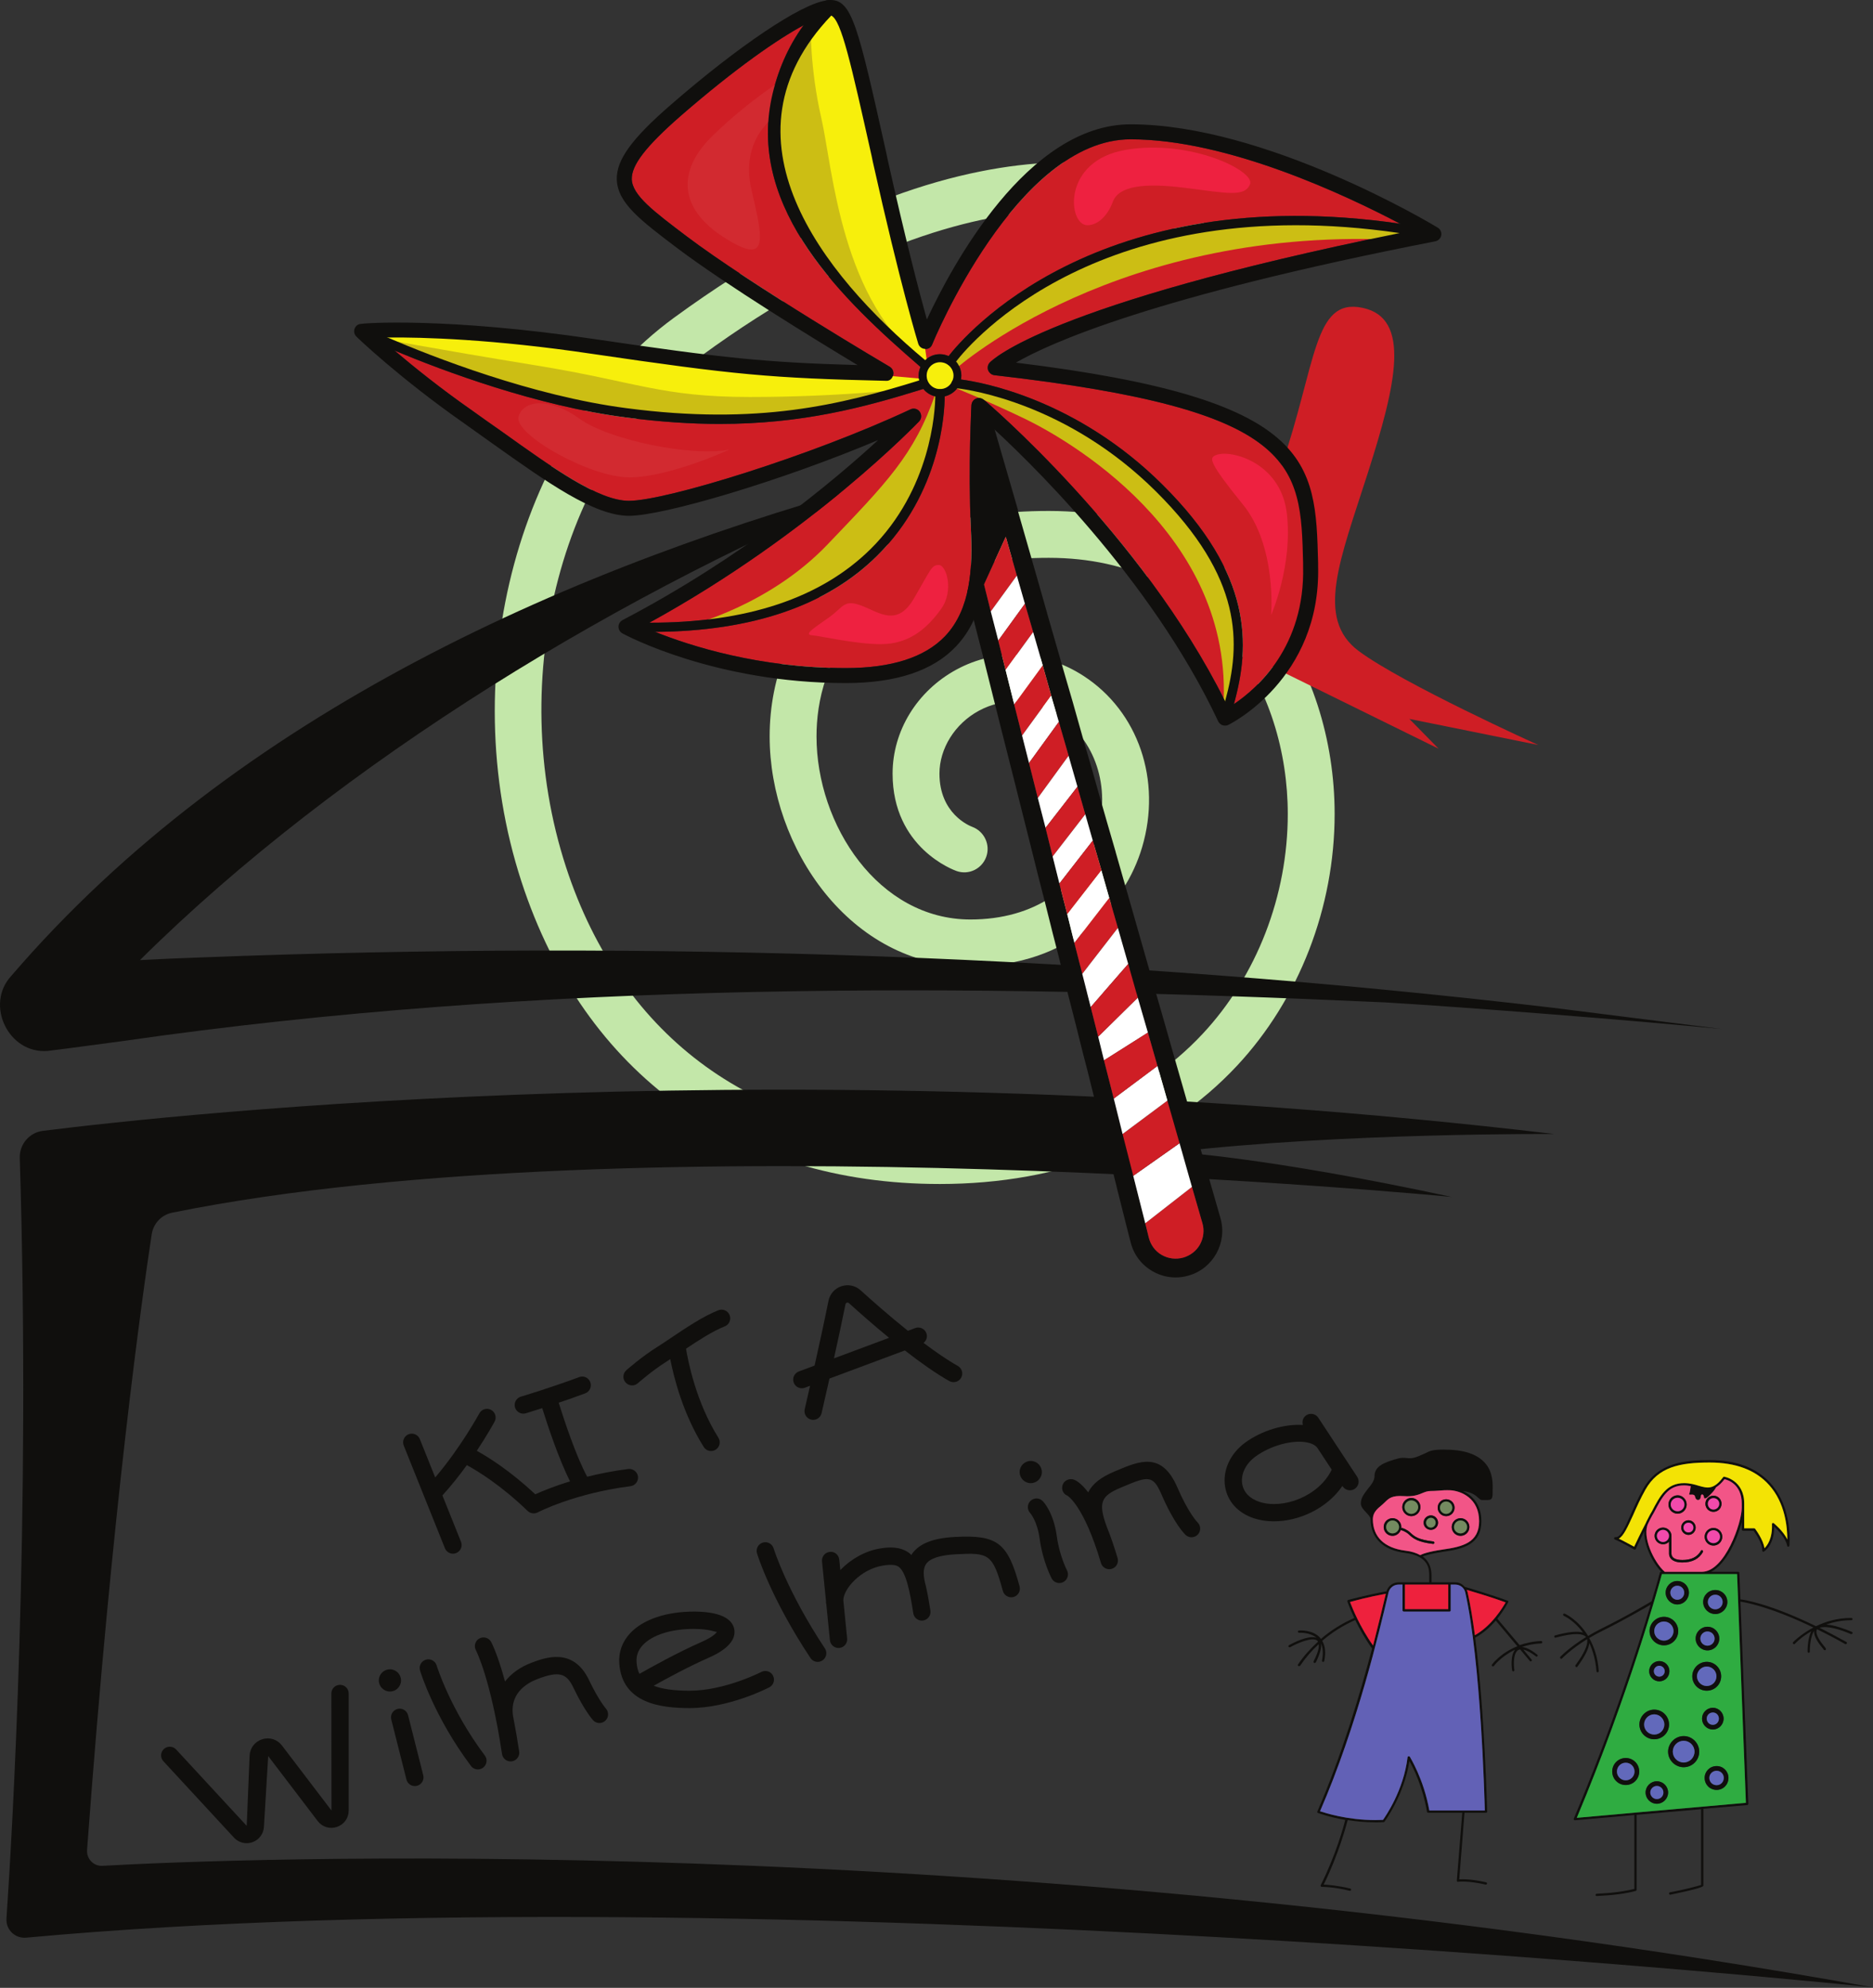 <svg fill="none" height="2830" viewBox="0 0 2667 2830" width="2667" xmlns="http://www.w3.org/2000/svg"><rect x="0" y="0" width="2667" height="2830" fill="#333333" stroke="none"/><path d="m1337.92 1685.59c-289.08 0-506.06-156.79-595.316-430.18-96.817-296.583-3.597-641.743 216.833-802.85 461.123-336.96 733.433-191.213 744.763-184.84 16.08 9 21.8 29.333 12.8 45.427-9.01 16.066-29.37 21.773-45.44 12.786-2.24-1.2-249.36-128.893-672.733 180.52-198.17 144.814-281.04 457.894-192.774 728.237 79.69 244.15 273.557 384.16 531.867 384.16 155.21 0 284.72-50.84 374.57-147.04 77-82.45 121.19-196.53 121.19-313.02 0-175.617-106.48-364.643-340.27-364.643-111.5 0-200.64 27.96-257.81 80.84-60.29 55.786-72.95 125.123-72.95 173.483 0 125.84 88.07 260.58 219.18 260.58 90.4 0 157.85-45.54 180.46-121.85 19.74-66.6-2.61-134.45-55.61-168.88-36.15-23.453-77.29-25.787-112.96-6.41-34.03 18.46-56.01 53.61-56.01 89.49 0 56.57 41.98 73.99 46.77 75.77 17.08 6.43 26.05 25.48 19.85 42.66-6.18 17.14-24.84 26.25-42.09 20.26-3.72-1.29-91.26-32.84-91.26-138.69 0-60.93 34.82-117.693 90.9-148.147 56.99-30.946 124.73-27.546 181.15 9.107 77.98 50.64 111.44 148.63 83.25 243.8-24.29 82-101.27 169.63-244.45 169.63-171.03 0-285.91-169.24-285.91-327.32 0-87.163 33.51-166.177 94.36-222.47 70.71-65.413 172.71-98.587 303.13-98.587 279.64 0 407 223.614 407 431.377 0 133.21-50.72 263.9-139.14 358.58-102.79 110.06-249.19 168.22-423.35 168.22z" fill="#c3e7a9"/><path d="m2212.52 1434.87c-636.44-75.12-1286.38-96.62-1926.884-71.8-28.712.98-57.517 2.26-86.328 3.78 283.873-281.57 690.069-529.103 1079.042-687.25-463.539 124.693-941.431 335.81-1262.522 710-37.434 40.76-3.776 111.01 51.951 106.57 28.305-3.33 79.49-10.56 107.921-14.18 592.327-85.48 1198.7-82.16 1796.03-54.96 120.14 7.16 359.62 26.08 479.59 37.93 0 0-238.8-30.11-238.8-30.09z" fill="#100f0d"/><path d="m61.014 1609.96c183.151-23.01 1084.226-122.11 2152.116 4.48 0 0-301.49-2.07-540.9 25.6 0 0 130.08 6.92 394.94 63.99 0 0-1156.807-112.31-1822.027 22.42-15.282 3.1-26.786 15.39-29.135 30.8-13.132 86.14-56.016 388.14-92.038 876.39-.929 12.6 9.249 23.35 21.863 22.65 170.232-9.52 1239.417-56.62 2520.837 172.99 0 0-1591.45-165.92-2629.377-70.72-15.902 1.45-29.155-11.39-28.07-27.31 8.024-117.9 34.897-566.49 18.931-1082.68-.602-19.44 13.569-36.18 32.861-38.61z" fill="#100f0d"/><path d="m1823.43 667.28c51.64-149.627 46.34-243.653 116.53-229.08 70.19 14.56 47.67 109.907 7.95 234.387-39.74 124.466-75.48 207.893-13.24 254.24 62.22 46.346 255.57 133.743 255.57 133.743l-183.41-37.08 41.57 42.39-240.87-118.52z" fill="#cf1e25"/><path d="m2100.01 2327.97c-2.94-22.42-6.41-43.52-10.41-61.4-.27-1.33-.8-2.13-1.33-3.2 9.86 2.94 37.64 11.22 55.52 17.88-3.74 6.68-19.5 33.11-43.78 46.72zm14.15 249.59h-79.01c-8.02-45.39-27.78-76.08-27.78-76.61-.52-.54-1.33-.8-1.86-.54-.8 0-1.34.8-1.34 1.34-5.6 46.97-31.22 83.81-34.96 89.16-3.74 0-7.21.26-10.94.26-40.31 0-71.28-10.14-78.75-12.54 52.85-121.47 84.88-257.6 96.89-308.86l.54-2.4c1.6-6.66 7.48-11.48 14.41-11.48h5.61v36.84c0 .8.8 1.6 1.87 1.6h65.13c.8 0 1.6-.8 1.6-1.6v-36.84h6.4c7.22 0 13.08 4.82 14.43 11.48 22.15 99.58 27.23 290.16 27.76 310.19zm-191.93-296.84c6.14-1.87 27.49-7.47 50.98-11.75-4 16.82-10.14 42.44-18.14 73.68-18.96-26.42-30.18-54.98-32.84-61.93zm78.21-24.83h61.67v34.98h-61.67zm.53-48.3c-29.62-3.75-46.17-19.5-46.17-44.86.27-5.33 1.33-10.94 11.2-18.68 2.15-1.86 4.01-3.48 5.88-5.34 5.87-5.87 10.41-9.87 26.69-8.8 13.62 1.06 21.08-1.87 26.7-4.28 4-1.6 7.2-2.94 11.74-2.94 3.74 0 7.47-.26 11.48-.53 5.07-.53 10.67-.8 17.08-.53 15.22 1.06 40.58 11.48 40.58 44.04 0 30.44-23.23 36.3-51.52 40.3-22.16 3.22-29.9 6.68-32.3 8.02-5.34-2.94-12.01-5.34-21.36-6.4zm195.14 130.25c0-.8-.8-1.6-1.87-1.6-11.75.53-21.89 2.95-30.44 5.88l-31.76-37.64c9.61-12.01 15.21-22.69 15.48-23.49.27-.27.27-.8.27-1.34-.27-.26-.54-.8-1.07-.8-21.35-8.01-59.79-19.49-61.12-19.76-3.21-4-8.01-6.4-13.63-6.4h-33.62v-9.34c0-8.8-1.87-19.75-12.55-27.5 3.47-1.33 11.48-4 29.36-6.66 28.56-4.02 54.19-10.42 54.19-43.52 0-24.28-13.08-36.83-26.43-42.98 13.08 1.6 18.96 6.68 22.16 9.88 1.87 1.6 3.2 2.94 5.07 2.94h8.01c6.4 0 7.21-2.94 7.21-10.42v-3.2c.27-9.08.8-26.16-10.94-39.24-11.48-12.81-30.71-18.94-58.47-18.94-16.28 0-20.01 1.86-26.69 5.33-2.67 1.07-5.6 2.67-9.88 4.27-8 3.21-12.27 2.94-16.55 2.41-3.73-.28-7.73-.81-13.61 1.07-1.34.53-2.4.8-3.74 1.06-12.54 4-28.29 8.8-28.29 23.5 0 6.66-4.55 12.26-9.35 18.14-4.8 6.4-10.14 12.55-10.14 20.82 0 5.08 4.01 9.08 7.74 13.08 2.94 3.21 6.14 6.41 6.14 9.34 0 26.7 17.89 44.31 49.12 48.06 34.44 4.26 34.44 24.02 34.44 32.56v9.34h-43.79c-8 0-14.95 5.34-17.08 12.82-28.29 5.06-54.45 12.28-54.72 12.28-.27.26-.8.53-.8.8-.27.53-.27 1.06-.27 1.33s3.47 9.88 9.88 23.49c-17.89 8-33.64 17.88-47.52 29.9-.53-.54-.53-1.07-1.06-1.6-10.68-12.02-29.36-10.42-30.16-10.42s-1.62.8-1.62 1.6c.27 1.07 1.07 1.6 1.88 1.6.27 0 14.95-1.06 24.82 7.22-12.27-4.54-36.3 8.81-39.23 10.41-.81.53-1.08 1.6-.81 2.13.54.8 1.61 1.07 2.41.8 8.53-4.8 32.03-15.74 38.97-9.08.27.27.54.8.54 1.34-10.42 9.61-20.3 20.29-28.31 32.3-.53.8-.27 1.87.55 2.14.25.26.53.26 1.06.26.54 0 1.07-.26 1.34-.53 7.73-11.48 16.54-21.63 26.42-30.69.8 4.26-.53 11.46-7.21 24.29-.27.8 0 1.87.8 2.4h.8c.53 0 1.07-.27 1.6-.8 5.88-12.01 8.28-20.83 7.48-26.96 2.67 6.4 3.2 14.41 1.33 24.28-.26.81.27 1.88 1.34 1.88h.26c.8 0 1.6-.55 1.6-1.35 2.4-11.73 1.34-21.34-2.93-28.56 13.61-11.74 29.09-21.61 46.99-29.62 5.86 12.01 13.88 26.69 24.02 40.57-17.09 64.6-42.98 151.63-77.94 231.97-.27.27-.27.8 0 1.34l.8.8c.26 0 15.48 5.86 38.97 9.88-1.88 7.73-13.35 49.9-34.97 92.89-.27.53-.27 1.07 0 1.6.26.53.8.8 1.6.8 0 0 17.34 0 39.5 5.6h.54c.8 0 1.33-.53 1.6-1.33.26-.8-.27-1.6-1.34-1.87-17.34-4.27-32.02-5.33-37.64-5.6 21.36-43.25 32.31-85.16 34.18-91.83 11.48 1.87 24.82 3.2 39.24 3.2 4 0 8 0 12.01-.26.27 0 .8-.27 1.07-.54.26-.53 28.02-37.64 35.5-86.49 5.6 9.61 18.95 36.57 25.08 72.35.27.8.8 1.33 1.88 1.33h48.31l-7.73 96.63c0 .26 0 .8.53 1.33.27.27.8.53 1.33.27 0 0 13.35-1.87 39.24 4.01h.27c.8 0 1.6-.53 1.6-1.33.27-.82-.27-1.62-1.07-1.88-20.82-4.8-33.9-4.54-38.44-4.27l7.47-94.76h30.44c.53 0 1.07 0 1.33-.53.27-.27.54-.54.54-1.07-.27-1.6-3.2-139.88-17.08-247.72 12-6.4 21.61-15.48 29.36-24.29l30.69 36.57c-24.29 9.61-36.04 25.89-36.04 25.89-.53.8-.53 1.87.27 2.4.28.27.54.27 1.08.27.53 0 1.06-.27 1.33-.53 0-.27 10.13-13.62 30.16-23.23-7.48 8.81-4.53 28.56-4.27 29.36 0 .8.8 1.61 1.6 1.61h.27c.8-.26 1.6-1.06 1.33-2.14-1.06-6.4-1.86-24.02 5.6-28.3.8-.53 1.6-.53 2.67-.8l13.89 16.56c.27.27.8.52 1.07.52.53 0 .8-.25 1.07-.52.8-.54.8-1.61.26-2.14l-11.74-14.15c4.53.8 10.68 4.01 17.88 9.61.53.54 1.6.54 2.13-.26.8-.54.53-1.6-.27-2.14-8.8-7.21-16.28-10.68-21.88-10.94 7.74-2.67 16.82-4.8 27.5-5.07.8 0 1.6-.81 1.6-1.88z" fill="#100f0d"/><path d="m2114.28 2577.55h-79.01c-8.02-45.39-27.76-76.08-27.76-76.62-.54-.53-1.34-.8-1.88-.53-.8 0-1.34.8-1.34 1.33-5.6 46.98-31.22 83.82-34.96 89.16-3.74 0-7.21.27-10.94.27-40.31 0-71.28-10.15-78.75-12.55 52.85-121.46 84.88-257.6 96.89-308.85l.54-2.4c1.6-6.68 7.48-11.48 14.41-11.48h5.61v36.84c0 .8.8 1.6 1.87 1.6h65.13c.8 0 1.6-.8 1.6-1.6v-36.84h6.42c7.2 0 13.08 4.8 14.41 11.48 22.15 99.56 27.23 290.16 27.76 310.19z" fill="#6261b6"/><path d="m2143.91 2281.24c-3.74 6.67-19.48 33.09-43.78 46.71-2.94-22.42-6.41-43.51-10.41-61.39-.27-1.33-.8-2.13-1.33-3.2 9.88 2.93 37.64 11.2 55.52 17.88z" fill="#ee213d"/><path d="m1973.33 2268.96c-4 16.81-10.14 42.44-18.14 73.68-18.96-26.43-30.18-55-32.84-61.93 6.14-1.87 27.49-7.48 50.98-11.75z" fill="#ee213d"/><path d="m2062.23 2255.88v34.97h-61.67v-34.97z" fill="#ee213d"/><path d="m2079.72 2186.49c-6.95 0-12.55-5.6-12.55-12.54 0-6.95 5.6-12.55 12.55-12.55s12.55 5.6 12.55 12.55c0 6.94-5.6 12.54-12.55 12.54zm-32.56-40.04c0-6.68 5.33-12.01 12-12.01 6.68 0 12.01 5.33 12.01 12.01 0 6.67-5.33 12.02-12.01 12.02-6.67 0-12-5.35-12-12.02zm-9.61 31.5c-5.88 0-10.42-4.54-10.42-10.14 0-5.61 4.54-10.41 10.42-10.41 5.6 0 10.14 4.8 10.14 10.41 0 5.6-4.54 10.14-10.14 10.14zm3.2 20.02h-.27c-21.63-2.66-28.03-7.48-34.44-13.61-4.53-4.01-9.33-5.61-11.47-6.15-1.88 4.82-6.41 8.28-11.74 8.28-6.95 0-12.55-5.6-12.55-12.54 0-6.95 5.6-12.55 12.55-12.55 6.93 0 12.54 5.6 12.54 12.55 0 .26 0 .53-.26 1.06 2.66.54 8.26 2.4 13.08 6.95 6.13 5.87 12.01 10.13 32.82 12.55.8.26 1.6 1.06 1.34 1.86 0 1.07-.8 1.6-1.6 1.6zm-31.23-65.4c7.2 0 13.08 5.87 13.08 13.08 0 6.94-5.88 12.82-13.08 12.82-6.95 0-12.81-5.88-12.81-12.82 0-7.21 5.86-13.08 12.81-13.08zm56.05-10.94c-6.41-.27-12.01 0-17.08.53-4.01.27-7.74.53-11.48.53-4.54 0-7.74 1.34-11.74 2.94-5.62 2.41-13.08 5.34-26.7 4.28-16.28-1.07-20.82 2.93-26.69 8.8-1.87 1.86-3.73 3.48-5.88 5.34-9.87 7.74-10.93 13.35-11.2 18.68 0 25.36 16.55 41.11 46.17 44.86 9.35 1.06 16.02 3.46 21.36 6.4 2.4-1.34 10.14-4.8 32.3-8.02 28.29-4 51.52-9.86 51.52-40.3 0-32.56-25.36-42.98-40.58-44.04z" fill="#f25587"/><path d="m2009.52 2155.27c-5.08 0-9.61-4.55-9.61-9.62 0-5.34 4.53-9.61 9.61-9.61 5.33 0 9.87 4.27 9.87 9.61 0 5.07-4.54 9.62-9.87 9.62zm0-22.7c-6.95 0-12.81 5.87-12.81 13.08 0 6.94 5.86 12.82 12.81 12.82 7.2 0 13.08-5.88 13.08-12.82 0-7.21-5.88-13.08-13.08-13.08z" fill="#100f0d"/><path d="m2019.39 2145.65c0 5.07-4.54 9.62-9.87 9.62-5.08 0-9.61-4.55-9.61-9.62 0-5.34 4.53-9.61 9.61-9.61 5.33 0 9.87 4.27 9.87 9.61z" fill="#748b60"/><path d="m2037.55 2174.75c-4 0-6.95-3.2-6.95-6.94s2.95-6.94 6.95-6.94c3.73 0 6.66 3.2 6.66 6.94s-2.93 6.94-6.66 6.94zm0-17.35c-5.88 0-10.42 4.8-10.42 10.41 0 5.6 4.54 10.14 10.42 10.14 5.6 0 10.14-4.54 10.14-10.14 0-5.61-4.54-10.41-10.14-10.41z" fill="#100f0d"/><path d="m2044.21 2167.81c0 3.74-2.93 6.94-6.66 6.94-4 0-6.95-3.2-6.95-6.94s2.95-6.94 6.95-6.94c3.73 0 6.66 3.2 6.66 6.94z" fill="#748b60"/><path d="m2059.16 2155.27c-4.8 0-8.8-4.02-8.8-8.82 0-4.81 4-8.81 8.8-8.81 4.81 0 8.81 4 8.81 8.81 0 4.8-4 8.82-8.81 8.82zm0-20.83c-6.67 0-12 5.33-12 12.01 0 6.67 5.33 12.02 12 12.02 6.68 0 12.01-5.35 12.01-12.02 0-6.68-5.33-12.01-12.01-12.01z" fill="#100f0d"/><path d="m2067.97 2146.45c0 4.8-4 8.82-8.81 8.82-4.8 0-8.8-4.02-8.8-8.82 0-4.81 4-8.81 8.8-8.81 4.81 0 8.81 4 8.81 8.81z" fill="#748b60"/><path d="m2079.72 2183.03c-5.07 0-9.35-4.02-9.35-9.08 0-5.07 4.28-9.35 9.35-9.35s9.35 4.28 9.35 9.35c0 5.06-4.28 9.08-9.35 9.08zm0-21.63c-6.95 0-12.55 5.6-12.55 12.55 0 6.94 5.6 12.54 12.55 12.54s12.55-5.6 12.55-12.54c0-6.95-5.6-12.55-12.55-12.55z" fill="#100f0d"/><path d="m2089.07 2173.95c0 5.06-4.28 9.08-9.35 9.08s-9.35-4.02-9.35-9.08c0-5.07 4.28-9.35 9.35-9.35s9.35 4.28 9.35 9.35z" fill="#748b60"/><path d="m1982.83 2183.03c-5.08 0-9.08-4.02-9.08-9.08 0-5.07 4-9.35 9.08-9.35 5.06 0 9.33 4.28 9.33 9.35 0 5.06-4.27 9.08-9.33 9.08zm58.18 11.48c-20.81-2.42-26.69-6.68-32.82-12.55-4.82-4.55-10.42-6.41-13.08-6.95.26-.53.26-.8.26-1.06 0-6.95-5.61-12.55-12.54-12.55-6.95 0-12.55 5.6-12.55 12.55 0 6.94 5.6 12.54 12.55 12.54 5.33 0 9.86-3.46 11.74-8.28 2.14.54 6.94 2.14 11.47 6.15 6.41 6.13 12.81 10.95 34.44 13.61h.27c.8 0 1.6-.53 1.6-1.6.26-.8-.54-1.6-1.34-1.86z" fill="#100f0d"/><path d="m1992.16 2173.95c0 5.06-4.27 9.08-9.33 9.08-5.08 0-9.08-4.02-9.08-9.08 0-5.07 4-9.35 9.08-9.35 5.06 0 9.33 4.28 9.33 9.35z" fill="#748b60"/><path d="m2486.01 2566.6-157.22 13.88-83.55 7.48c75.01-178.59 116.92-331.53 121.19-347.01h107.04zm-139.06-398c1.6-3.47 3.46-6.93 5.33-10.41l2.93-5.07c11.75-22.43 20.03-38.44 42.72-38.44 3.47 0 6.67.53 9.6 1.07-1.06 6.14-1.06 8.28-2.13 10.68-1.33 3.73 7.21-1.6 8.28 4.53 1.33 6.41 7.73 5.61 8 0 .28-5.33 4.28-3.73 4.55 0 .26 4 3.46 2.93 10.68-4.8 2.93-2.93 5.06-5.88 6.66-8.81 3.74-2.4 7.75-5.87 12.02-11.48 4.8 1.06 24.56 7.21 24.56 34.7v5.87c0 21.36-24.03 91.29-56.86 91.29h-52.86c-15.75-13.88-32.83-50.72-23.48-69.13zm-2.94-1.33c-8.28 16.01-14.96 30.16-17.09 34.7-9.61-5.34-17.35-9.08-21.88-11.48 6.93-3.74 12.81-17.09 20.55-33.9 4.8-10.95 10.41-23.5 17.34-35.78 18.16-32.29 48.59-38.69 91.56-38.69 37.11 0 65.4 10.67 84.36 31.76 23.5 25.89 26.16 61.4 26.16 77.68-6.14-12.28-18.69-22.43-19.22-22.96-.54-.53-1.34-.53-1.87-.27-.53.27-.8.8-.8 1.6.8 20.56-6.67 30.43-10.68 34.18-1.6-12.02-12.81-26.96-13.35-27.76-.26-.27-.8-.54-1.33-.54h-14.15v-35.24c0-33.37-28.02-38.17-28.29-38.17-.53-.27-1.33 0-1.6.53-13.88 18.42-22.43 15.75-34.97 12.28-5.87-1.86-12.55-3.73-20.82-3.73-24.56 0-33.9 17.61-45.65 40.04l-2.93 5.07c-1.87 3.46-3.47 6.94-5.34 10.41zm256.26 145.48c10.14-3.47 21.89-6.14 35.24-6.14h.8c.8 0 1.6-.53 1.6-1.61 0-.8-.8-1.6-1.6-1.6h-.8c-19.76 0-36.31 5.35-49.66 11.75-65.13-31.76-101.7-37.64-107.57-38.18l-1.6-37.62c0-1.08-.53-1.62-1.6-1.62h-38.71c21.35-10.94 37.36-45.9 43.78-71v10.68c0 1.07.8 1.87 1.86 1.87h14.95c2.4 3.2 12.81 18.15 12.28 28.03 0 .8.27 1.33.8 1.6.27.26.53.26.8.26s.53 0 .8-.26c.53-.27 14.68-8.55 14.68-35.51 5.35 5.08 16.29 16.29 18.43 26.96 0 1.08.8 1.61 1.6 1.61s1.6-.81 1.6-1.61c0-.53 5.33-53.12-26.7-88.61-19.48-21.9-48.58-33.11-86.76-33.11-34.69 0-73.4 3.2-94.49 40.57-6.93 12.28-12.55 24.83-17.61 36.04-8.02 18.42-14.68 33.11-21.36 33.11h-1.07c-.8 0-1.33.53-1.6 1.33s.27 1.6.8 1.87c.27 0 11.21 4.8 27.76 14.41.27.27.8.27 1.33 0 .54 0 .8-.53 1.07-.8 0-.26 4.81-10.94 12.01-25.36-.8 19.48 11.48 44.84 24.3 57.92h-.54c-.8 0-1.33.54-1.6 1.07 0 .55-4 15.49-11.74 40.84-3.2 1.88-36.58 21.89-72.07 39.24-6.68 3.48-12.81 6.68-18.16 10.15-.27-.27-.53-.27-.53-.54-14.15-22.96-32.56-31.22-33.1-31.22-.8-.27-1.6 0-2.13.8-.28 1.06.27 1.86 1.07 2.4.26 0 14.68 6.41 27.22 23.76-8.01-2.4-21.09-1.07-39.77 4-.8.26-1.33 1.06-1.07 2.13.27.8 1.07 1.33 1.87 1.07 28.56-7.74 38.97-5.34 42.97-1.34 0 .27.27.54.27.54-23.76 14.68-36.31 27.76-36.57 28.02-.54.82-.54 1.88.26 2.42.27.26.54.53 1.07.53s.8-.27 1.07-.53c.26-.27 12.54-13.08 35.77-27.5 1.33 5.6-1.33 16.28-16.55 37.1-.53.8-.26 1.88.54 2.41.26.27.53.27.8.27.53 0 1.06 0 1.33-.54 10.68-14.42 16.01-25.36 17.08-33.64 4.81 10.68 8.81 23.76 10.15 40.04 0 1.07.8 1.6 1.6 1.6 1.06 0 1.6-.8 1.6-1.86-1.34-20.02-6.94-34.98-13.62-46.99 5.62-3.2 11.48-6.67 18.16-9.87 30.7-15.21 59.79-32.04 69.4-37.64-18.14 60.86-55.25 176.18-109.44 304.58-.26.53-.26 1.33.27 1.86.27.27.8.54 1.33.54l84.62-7.47v105.17c-13.88 3.47-30.96 5.87-53.66 6.94-.8 0-1.6.8-1.6 1.86 0 .8.8 1.34 1.6 1.34h.27c23.49-1.07 41.11-3.47 55.25-7.2.8-.27 1.34-.8 1.34-1.6v-106.78l91.82-8.01v107.84c-4.8 1.6-26.69 7.48-44.3 10.41-.8.27-1.6 1.07-1.34 2.14.27.8.8 1.33 1.6 1.33h.27c.53-.27 46.72-9.08 46.99-12.81 0 0 0 0 0-.27v-109.17l62.45-5.34c.81 0 1.61-.81 1.61-1.88l-11.21-287.74c7.2 1.06 42.44 7.2 103.84 36.82-18.16 9.62-28.57 20.56-28.84 20.83-.53.8-.53 1.87 0 2.4.27.27.8.53 1.35.53.26 0 .8-.26 1.06-.53.27-.27 8.54-9.35 23.48-17.88-5.6 10.68-5.33 28.03-5.33 28.83 0 1.06.8 1.86 1.6 1.86.8-.26 1.6-.53 1.6-1.6 0 0 0 0 0-.26 0-.27-.27-20.03 6.15-29.36-.8 9.06 8.26 20.01 12.28 24.82.8 1.07 1.33 1.6 1.33 1.87.27.53 1.07.8 1.6.8h.53c.8-.27 1.34-1.33 1.07-2.13-.27-.54-.53-1.07-1.87-2.68-3.73-4.54-14.68-17.62-10.94-25.08 12.54 6.13 25.62 12.81 40.04 21.08.26 0 .53.26.8.26.8 0 1.33-.53 1.6-1.06.53-.8.26-1.6-.54-2.14-13.88-7.74-26.42-14.14-38.17-20.29 11.75-3.2 30.44 2.95 44.59 9.08.8.27 1.86-.27 2.4-1.07.26-.8-.27-1.6-1.07-2.13-10.95-4.55-24.83-9.61-36.57-10.41z" fill="#100f0d"/><path d="m2439.84 2200.36c-6.95 0-12.55-5.6-12.55-12.55 0-6.93 5.6-12.53 12.55-12.53 6.93 0 12.55 5.6 12.55 12.53 0 6.95-5.62 12.55-12.55 12.55zm0-71c6.4 0 11.48 5.07 11.48 11.48 0 6.4-5.08 11.48-11.48 11.48-6.41 0-11.48-5.08-11.48-11.48 0-6.41 5.07-11.48 11.48-11.48zm-44.32 95.03c-17.61 0-18.95-9.6-18.95-12.55v-17.08c-2.13 2.4-5.06 3.73-8.54 3.73-6.67 0-12.02-5.33-12.02-12.01 0-6.4 5.35-11.73 12.02-11.73 6.41 0 12.01 5.33 12.01 11.73v25.36c0 5.88 5.61 9.08 15.48 9.08 12.81 0 21.36-4.27 26.44-13.08.25-1.07 1.33-1.07 2.13-.8.8.53 1.07 1.6.8 2.4-5.61 9.88-15.21 14.95-29.37 14.95zm-6.67-95.56c6.94 0 12.82 5.86 12.82 13.08 0 7.21-5.88 13.08-12.82 13.08-7.21 0-13.08-5.87-13.08-13.08 0-7.22 5.87-13.08 13.08-13.08zm25.63 45.92c0 5.6-4.53 10.4-10.15 10.4-5.86 0-10.41-4.8-10.41-10.4 0-5.62 4.55-10.42 10.41-10.42 5.62 0 10.15 4.8 10.15 10.42zm41.11-68.88c-4.27 5.61-8.28 9.08-12.02 11.48-1.6 2.93-3.73 5.88-6.66 8.81-7.22 7.73-10.42 8.8-10.68 4.8-.27-3.73-4.27-5.33-4.55 0-.27 5.61-6.67 6.41-8 0-1.07-6.13-9.61-.8-8.28-4.53 1.07-2.4 1.07-4.54 2.13-10.68-2.93-.54-6.13-1.07-9.6-1.07-22.69 0-30.97 16.01-42.72 38.44l-2.93 5.07c-1.87 3.48-3.73 6.94-5.33 10.41-9.35 18.41 7.73 55.25 23.48 69.13h52.86c32.83 0 56.86-69.93 56.86-91.29v-5.87c0-27.49-19.76-33.64-24.56-34.7z" fill="#f25587"/><path d="m2545.01 2191.56c-6.14-12.28-18.69-22.43-19.22-22.96-.54-.53-1.34-.53-1.87-.27-.53.27-.8.8-.8 1.6.8 20.56-6.67 30.43-10.68 34.18-1.6-12.02-12.81-26.96-13.35-27.76-.26-.27-.8-.54-1.33-.54h-14.15v-35.24c0-33.37-28.02-38.17-28.29-38.17-.53-.27-1.33 0-1.6.53-13.88 18.42-22.43 15.75-34.97 12.28-5.87-1.86-12.55-3.73-20.82-3.73-24.56 0-33.9 17.61-45.65 40.04l-2.93 5.07c-1.87 3.46-3.47 6.94-5.34 10.41v.27c-8.28 16.01-14.96 30.16-17.09 34.7-9.61-5.34-17.35-9.08-21.88-11.48 6.93-3.74 12.81-17.09 20.55-33.9 4.8-10.95 10.41-23.5 17.34-35.78 18.16-32.29 48.59-38.69 91.56-38.69 37.11 0 65.4 10.67 84.36 31.76 23.5 25.89 26.16 61.4 26.16 77.68z" fill="#f3e305"/><path d="m2444.37 2548.19c-9.61 0-17.08-7.48-17.08-17.08 0-9.35 7.47-16.83 17.08-16.83 9.35 0 16.82 7.48 16.82 16.83 0 9.6-7.47 17.08-16.82 17.08zm-5.33-116.92c8.27 0 15.21 6.94 15.21 15.48s-6.94 15.48-15.21 15.48c-8.55 0-15.48-6.94-15.48-15.48s6.93-15.48 15.48-15.48zm-41.64 84.61c-12.01 0-22.16-9.87-22.16-22.15 0-12.01 10.15-22.16 22.16-22.16 12.28 0 22.15 10.15 22.15 22.16 0 12.28-9.87 22.15-22.15 22.15zm-38.17 52.05c-8.82 0-16.02-7.2-16.02-16.01 0-8.8 7.2-16.01 16.02-16.01 8.8 0 16.01 7.21 16.01 16.01 0 8.81-7.21 16.01-16.01 16.01zm-24.83-112.9c0-11.48 9.61-21.1 21.08-21.1 11.75 0 21.09 9.62 21.09 21.1 0 11.74-9.34 21.08-21.09 21.08-11.47 0-21.08-9.34-21.08-21.08zm-19.49 86.21c-10.67 0-19.22-8.53-19.22-19.21s8.55-19.23 19.22-19.23c10.68 0 19.22 8.55 19.22 19.23s-8.54 19.21-19.22 19.21zm47.78-176.44c8.02 0 14.42 6.41 14.42 14.41 0 8.02-6.4 14.42-14.42 14.42-7.74 0-14.41-6.4-14.41-14.42 0-8 6.67-14.41 14.41-14.41zm6.67-63c11.21 0 20.29 9.08 20.29 20.29 0 11.22-9.08 20.28-20.29 20.28-11.2 0-20.55-9.06-20.55-20.28 0-11.21 9.35-20.29 20.55-20.29zm18.96-50.99c9.35 0 16.55 7.48 16.55 16.56 0 9.07-7.2 16.82-16.55 16.82-9.08 0-16.55-7.75-16.55-16.82 0-9.08 7.47-16.56 16.55-16.56zm41.91 115.06c11.48 0 20.56 9.34 20.56 20.56 0 11.48-9.08 20.54-20.56 20.54-11.22 0-20.55-9.06-20.55-20.54 0-11.22 9.33-20.56 20.55-20.56zm1.06-49.92c9.35 0 16.82 7.48 16.82 16.82s-7.47 16.82-16.82 16.82c-9.08 0-16.81-7.48-16.81-16.82s7.73-16.82 16.81-16.82zm11.22-52.32c9.34 0 17.08 7.48 17.08 17.09 0 9.33-7.74 17.08-17.08 17.08-9.62 0-17.35-7.75-17.35-17.08 0-9.61 7.73-17.09 17.35-17.09zm30.96-22.68h-107.04c-4.27 15.48-46.18 168.42-121.19 347.01l83.55-7.48 157.22-13.88z" fill="#2fac41"/><path d="m2439.84 2196.89c-5.08 0-9.35-4-9.35-9.08 0-5.06 4.27-9.33 9.35-9.33 5.07 0 9.33 4.27 9.33 9.33 0 5.08-4.26 9.08-9.33 9.08zm0-21.61c-6.95 0-12.55 5.6-12.55 12.53 0 6.95 5.6 12.55 12.55 12.55 6.93 0 12.55-5.6 12.55-12.55 0-6.93-5.62-12.53-12.55-12.53z" fill="#100f0d"/><path d="m2449.17 2187.81c0 5.08-4.26 9.08-9.33 9.08-5.08 0-9.35-4-9.35-9.08 0-5.06 4.27-9.33 9.35-9.33 5.07 0 9.33 4.27 9.33 9.33z" fill="#f24aac"/><path d="m2404.33 2181.68c-4 0-7.2-2.93-7.2-6.93 0-4.02 3.2-6.95 7.2-6.95 3.74 0 6.95 2.93 6.95 6.95 0 4-3.21 6.93-6.95 6.93zm0-17.35c-5.86 0-10.41 4.8-10.41 10.42 0 5.6 4.55 10.4 10.41 10.4 5.62 0 10.15-4.8 10.15-10.4 0-5.62-4.53-10.42-10.15-10.42z" fill="#100f0d"/><path d="m2411.28 2174.75c0 4-3.21 6.93-6.95 6.93-4 0-7.2-2.93-7.2-6.93 0-4.02 3.2-6.95 7.2-6.95 3.74 0 6.95 2.93 6.95 6.95z" fill="#f24aac"/><path d="m2388.85 2151.52c-5.6 0-9.88-4.28-9.88-9.61 0-5.34 4.28-9.62 9.88-9.62 5.34 0 9.62 4.28 9.62 9.62 0 5.33-4.28 9.61-9.62 9.61zm0-22.69c-7.21 0-13.08 5.86-13.08 13.08 0 7.21 5.87 13.08 13.08 13.08 6.94 0 12.82-5.87 12.82-13.08 0-7.22-5.88-13.08-12.82-13.08z" fill="#100f0d"/><path d="m2398.47 2141.91c0 5.33-4.28 9.61-9.62 9.61-5.6 0-9.88-4.28-9.88-9.61 0-5.34 4.28-9.62 9.88-9.62 5.34 0 9.62 4.28 9.62 9.62z" fill="#f24aac"/><path d="m2439.84 2149.12c-4.53 0-8.01-3.75-8.01-8.28s3.48-8.01 8.01-8.01 8.27 3.48 8.27 8.01-3.74 8.28-8.27 8.28zm0-19.76c-6.41 0-11.48 5.07-11.48 11.48 0 6.4 5.07 11.48 11.48 11.48 6.4 0 11.48-5.08 11.48-11.48 0-6.41-5.08-11.48-11.48-11.48z" fill="#100f0d"/><path d="m2448.11 2140.84c0 4.53-3.74 8.28-8.27 8.28s-8.01-3.75-8.01-8.28 3.48-8.01 8.01-8.01 8.27 3.48 8.27 8.01z" fill="#f24aac"/><path d="m2368.03 2195.29c-4.8 0-8.8-4-8.8-8.81 0-4.53 4-8.53 8.8-8.53 4.81 0 8.54 4 8.54 8.53 0 4.81-3.73 8.81-8.54 8.81zm56.06 11.75c-.8-.27-1.88-.27-2.13.8-5.08 8.81-13.63 13.08-26.44 13.08-9.87 0-15.48-3.2-15.48-9.08v-25.36c0-6.4-5.6-11.73-12.01-11.73-6.67 0-12.02 5.33-12.02 11.73 0 6.68 5.35 12.01 12.02 12.01 3.48 0 6.41-1.33 8.54-3.73v17.08c0 2.95 1.34 12.55 18.95 12.55 14.16 0 23.76-5.07 29.37-14.95.27-.8 0-1.87-.8-2.4z" fill="#100f0d"/><path d="m2376.57 2186.48c0 4.81-3.73 8.81-8.54 8.81-4.8 0-8.8-4-8.8-8.81 0-4.53 4-8.53 8.8-8.53 4.81 0 8.54 4 8.54 8.53z" fill="#f24aac"/><path d="m2388.32 2277.51c-5.33 0-9.88-4.54-9.88-10.14 0-5.34 4.55-9.88 9.88-9.88 5.6 0 9.88 4.54 9.88 9.88 0 5.6-4.28 10.14-9.88 10.14zm0-26.7c-9.08 0-16.55 7.48-16.55 16.56 0 9.07 7.47 16.82 16.55 16.82 9.35 0 16.55-7.75 16.55-16.82 0-9.08-7.2-16.56-16.55-16.56z" fill="#100f0d"/><path d="m2398.2 2267.37c0 5.6-4.28 10.14-9.88 10.14-5.33 0-9.88-4.54-9.88-10.14 0-5.34 4.55-9.88 9.88-9.88 5.6 0 9.88 4.54 9.88 9.88z" fill="#6269bb"/><path d="m2442.51 2291.12c-5.87 0-10.68-4.53-10.68-10.4 0-5.88 4.81-10.41 10.68-10.41 5.6 0 10.41 4.53 10.41 10.41 0 5.87-4.81 10.4-10.41 10.4zm0-27.49c-9.62 0-17.35 7.48-17.35 17.09 0 9.33 7.73 17.08 17.35 17.08 9.34 0 17.08-7.75 17.08-17.08 0-9.61-7.74-17.09-17.08-17.09z" fill="#100f0d"/><path d="m2452.92 2280.72c0 5.87-4.81 10.4-10.41 10.4-5.87 0-10.68-4.53-10.68-10.4 0-5.88 4.81-10.41 10.68-10.41 5.6 0 10.41 4.53 10.41 10.41z" fill="#6269bb"/><path d="m2431.29 2342.91c-5.6 0-10.14-4.54-10.14-10.14 0-5.61 4.54-10.14 10.14-10.14 5.62 0 10.15 4.53 10.15 10.14 0 5.6-4.53 10.14-10.15 10.14zm0-26.96c-9.08 0-16.81 7.48-16.81 16.82s7.73 16.82 16.81 16.82c9.35 0 16.82-7.48 16.82-16.82s-7.47-16.82-16.82-16.82z" fill="#100f0d"/><path d="m2441.44 2332.77c0 5.6-4.53 10.14-10.15 10.14-5.6 0-10.14-4.54-10.14-10.14 0-5.61 4.54-10.14 10.14-10.14 5.62 0 10.15 4.53 10.15 10.14z" fill="#6269bb"/><path d="m2430.23 2400.31c-7.47 0-13.88-6.15-13.88-13.88 0-7.48 6.41-13.88 13.88-13.88 7.74 0 13.88 6.4 13.88 13.88 0 7.73-6.14 13.88-13.88 13.88zm0-34.44c-11.22 0-20.55 9.34-20.55 20.56 0 11.48 9.33 20.54 20.55 20.54 11.48 0 20.56-9.06 20.56-20.54 0-11.22-9.08-20.56-20.56-20.56z" fill="#100f0d"/><path d="m2444.11 2386.43c0 7.73-6.14 13.88-13.88 13.88-7.47 0-13.88-6.15-13.88-13.88 0-7.48 6.41-13.88 13.88-13.88 7.74 0 13.88 6.4 13.88 13.88z" fill="#6269bb"/><path d="m2439.04 2455.56c-5.08 0-8.81-4-8.81-8.81 0-4.8 3.73-8.8 8.81-8.8 4.8 0 8.53 4 8.53 8.8 0 4.81-3.73 8.81-8.53 8.81zm0-24.29c-8.55 0-15.48 6.94-15.48 15.48s6.93 15.48 15.48 15.48c8.27 0 15.21-6.94 15.21-15.48s-6.94-15.48-15.21-15.48z" fill="#100f0d"/><path d="m2447.57 2446.75c0 4.81-3.73 8.81-8.53 8.81-5.08 0-8.81-4-8.81-8.81 0-4.8 3.73-8.8 8.81-8.8 4.8 0 8.53 4 8.53 8.8z" fill="#6269bb"/><path d="m2444.37 2541.51c-5.86 0-10.41-4.54-10.41-10.4 0-5.62 4.55-10.15 10.41-10.15 5.62 0 10.15 4.53 10.15 10.15 0 5.86-4.53 10.4-10.15 10.4zm0-27.23c-9.61 0-17.08 7.48-17.08 16.83 0 9.6 7.47 17.08 17.08 17.08 9.35 0 16.82-7.48 16.82-17.08 0-9.35-7.47-16.83-16.82-16.83z" fill="#100f0d"/><path d="m2454.52 2531.11c0 5.86-4.53 10.4-10.15 10.4-5.86 0-10.41-4.54-10.41-10.4 0-5.62 4.55-10.15 10.41-10.15 5.62 0 10.15 4.53 10.15 10.15z" fill="#6269bb"/><path d="m2397.4 2509.21c-8.55 0-15.49-6.94-15.49-15.48s6.94-15.48 15.49-15.48c8.53 0 15.48 6.94 15.48 15.48s-6.95 15.48-15.48 15.48zm0-37.64c-12.01 0-22.16 10.15-22.16 22.16 0 12.28 10.15 22.15 22.16 22.15 12.28 0 22.15-9.87 22.15-22.15 0-12.01-9.87-22.16-22.15-22.16z" fill="#100f0d"/><path d="m2412.88 2493.73c0 8.54-6.95 15.48-15.48 15.48-8.55 0-15.49-6.94-15.49-15.48s6.94-15.48 15.49-15.48c8.53 0 15.48 6.94 15.48 15.48z" fill="#6269bb"/><path d="m2355.48 2469.44c-8 0-14.41-6.41-14.41-14.41 0-7.75 6.41-14.42 14.41-14.42 8.01 0 14.43 6.67 14.43 14.42 0 8-6.42 14.41-14.43 14.41zm0-35.51c-11.47 0-21.08 9.62-21.08 21.1 0 11.74 9.61 21.08 21.08 21.08 11.75 0 21.09-9.34 21.09-21.08 0-11.48-9.34-21.1-21.09-21.1z" fill="#100f0d"/><path d="m2369.91 2455.03c0 8-6.42 14.41-14.43 14.41-8 0-14.41-6.41-14.41-14.41 0-7.75 6.41-14.42 14.41-14.42 8.01 0 14.43 6.67 14.43 14.42z" fill="#6269bb"/><path d="m2314.91 2534.57c-6.94 0-12.55-5.61-12.55-12.54 0-6.95 5.61-12.55 12.55-12.55s12.54 5.6 12.54 12.55c0 6.93-5.6 12.54-12.54 12.54zm0-31.77c-10.67 0-19.22 8.55-19.22 19.23s8.55 19.21 19.22 19.21c10.68 0 19.22-8.53 19.22-19.21s-8.54-19.23-19.22-19.23z" fill="#100f0d"/><path d="m2327.45 2522.03c0 6.93-5.6 12.54-12.54 12.54s-12.55-5.61-12.55-12.54c0-6.95 5.61-12.55 12.55-12.55s12.54 5.6 12.54 12.55z" fill="#6269bb"/><path d="m2359.23 2561.27c-5.08 0-9.35-4.27-9.35-9.35 0-5.07 4.27-9.35 9.35-9.35 5.33 0 9.33 4.28 9.33 9.35 0 5.08-4 9.35-9.33 9.35zm0-25.36c-8.82 0-16.02 7.21-16.02 16.01 0 8.81 7.2 16.01 16.02 16.01 8.8 0 16.01-7.2 16.01-16.01 0-8.8-7.21-16.01-16.01-16.01z" fill="#100f0d"/><path d="m2368.56 2551.92c0 5.08-4 9.35-9.33 9.35-5.08 0-9.35-4.27-9.35-9.35 0-5.07 4.27-9.35 9.35-9.35 5.33 0 9.33 4.28 9.33 9.35z" fill="#6269bb"/><path d="m2362.69 2386.96c-4.26 0-7.74-3.48-7.74-7.75 0-4.26 3.48-7.74 7.74-7.74 4.27 0 7.74 3.48 7.74 7.74 0 4.27-3.47 7.75-7.74 7.75zm0-22.16c-7.74 0-14.41 6.41-14.41 14.41 0 8.02 6.67 14.42 14.41 14.42 8.02 0 14.42-6.4 14.42-14.42 0-8-6.4-14.41-14.42-14.41z" fill="#100f0d"/><path d="m2370.43 2379.21c0 4.27-3.47 7.75-7.74 7.75-4.26 0-7.74-3.48-7.74-7.75 0-4.26 3.48-7.74 7.74-7.74 4.27 0 7.74 3.48 7.74 7.74z" fill="#6269bb"/><path d="m2369.36 2335.71c-7.73 0-13.88-6.15-13.88-13.62 0-7.48 6.15-13.61 13.88-13.61 7.48 0 13.63 6.13 13.63 13.61 0 7.47-6.15 13.62-13.63 13.62zm0-33.91c-11.2 0-20.55 9.08-20.55 20.29 0 11.22 9.35 20.28 20.55 20.28 11.21 0 20.29-9.06 20.29-20.28 0-11.21-9.08-20.29-20.29-20.29z" fill="#100f0d"/><path d="m2382.99 2322.09c0 7.47-6.15 13.62-13.63 13.62-7.73 0-13.88-6.15-13.88-13.62 0-7.48 6.15-13.61 13.88-13.61 7.48 0 13.63 6.13 13.63 13.61z" fill="#6269bb"/><path d="m1708.69 1771.67c-5.06 9.08-13.61 15.74-23.76 18.68-10.4 2.94-21.34 1.61-30.69-3.74-9.35-5.33-15.75-14.14-18.41-24.56l-5.08-20.54-17.08-67.55-15.22-59.52-12.54-50.45-13.88-54.46-8.28-33.64-10.68-42.17-12-47.24-11.22-44.05-10.14-40.84-11.22-43.51v-.27l-9.61-38.44-10.13-40.84-10.95-42.44-12.55-49.92-9.88-38.97-11.21-44.31-12.28-49.117-10.41-41.64v-.266l-10.67-41.374-9.61-38.44 30.96-67.813 15.74 55.267 11.48 40.04 11.75 40.306 13.61 47.24v.267l12.02 42.707v.28l10.94 37.363 13.88 48.05v.27l12.55 43.77v.27l11.21 39.24 10.68 37.37 12.28 42.17v.27l11.2 39.24 12.28 42.72 14.68 51.25 13.63 48.04 14.41 49.66 13.62 47.52 14.14 49.37 17.35 60.6 17.61 62.2 14.96 51.79c2.94 10.13 1.6 20.81-3.48 30.16zm29.11-37.64-17.89-62.2-17.35-60.59-17.63-61.67-14.14-49.12-12.82-45.1-16.28-56.59-14.41-50.45-15.21-53.39-12.28-42.72-11.22-39.24v-.27l-12.28-42.17-10.68-37.36-11.2-39.52-13.08-45.11-13.61-48.32-10.95-37.637-12.28-42.706-13.61-47.24v-.267l-11.48-40.307-11.48-40.053-18.68-65.12.27-.8-46.99-162.307-14.68 4.267-4-10.667.8 11.747-7.75 2.134 9.88 34.706 8.55 136.133-4.01 24.027 9.88 1.6-28.03 61.653 17.35 69.147 10.68 41.373v.267l10.41 41.64 12.28 49.12 11.21 44.31 9.87 38.97 12.55 49.92 10.41 41.37 10.15 40.58 9.86 38.44 10.95 43.77 10.41 40.57v.27l10.95 44.05v.27l11.48 44.84 9.88 39.51 6.93 26.69 14.15 56.85 12.81 50.19 14.68 58.73v.27l17.36 68.87 2.4 9.08c4.27 17.61 15.48 32.29 31.23 41.37 10.15 5.87 21.36 8.81 32.84 8.81 6.13 0 12.28-.81 18.41-2.68 34.98-9.86 55.52-46.7 45.39-81.94z" fill="#100f0d"/><path d="m1708.69 1771.67c-5.06 9.08-13.61 15.74-23.76 18.68-10.4 2.94-21.34 1.61-30.69-3.74-9.35-5.33-15.75-14.14-18.41-24.56l-5.08-20.54 66.46-51.79 14.96 51.79c2.94 10.13 1.6 20.81-3.48 30.16z" fill="#cf1e25"/><path d="m1697.21 1689.72-66.46 51.79-17.08-67.55 65.93-46.44z" fill="#fff"/><path d="m1679.6 1627.52-65.93 46.44-15.22-59.52c19.22-14.41 42.71-31.76 63.8-47.52z" fill="#cf1e25"/><path d="m1662.25 1566.92c-21.09 15.76-44.58 33.11-63.8 47.52l-12.54-50.45 62.2-46.44z" fill="#fff"/><path d="m1634.49 1470.03-62.46 39.5-8.28-33.64c17.62-17.34 38.17-37.62 56.33-55.52z" fill="#fff"/><g fill="#cf1e25"><path d="m924.704 886.507c138.276.266 244.246-34.974 314.986-104.907 85.95-85.16 91.82-195.933 92.09-217.293-6.94-1.6-12.81-5.334-17.08-10.68 0 .266-.27.266-.53.266-84.89 26.44-172.18 49.654-289.63 49.654-40.577 0-84.888-2.934-134.005-9.334-125.994-16.293-258.928-65.946-328.599-95.04 26.428 22.427 64.6 53.387 111.313 85.96 13.88 9.88 27.494 19.747 41.108 29.094 74.21 53.12 138.274 98.773 181.25 98.773 52.32 0 260.263-64.333 400.943-130.267 4.53-2.133 10.14-.8 13.08 3.467 2.93 4.267 2.67 9.88-.8 13.613-1.61 1.6-151.62 159.094-384.126 286.694z"/><path d="m1363.01 552.827c-4.26 5.613-10.68 9.88-17.88 11.48 0 22.16-5.08 136.68-96.1 226.893-71.8 71.28-178.31 107.32-316.051 108.387 49.917 20.013 147.881 51.52 271.471 51.52 64.87 0 112.38-15.214 141.22-45.387 37.09-38.973 39.5-99.027 36.84-152.413-4.28-89.96.8-175.92.8-176.72.26-4 2.93-7.467 6.4-9.08 1.6-.534 2.93-1.067 4.26-1.067 2.42 0 5.08 1.067 6.95 2.68 2.4 1.867 224.49 190.32 343.55 429.227 22.69-82.747 25.62-175.374-98.5-298.707-125.73-124.92-264.54-144.68-282.96-146.813z"/><path d="m1992.99 331.813c-425.5-62.2-610.23 155.08-631.58 182.84 4.54 5.347 7.48 12.28 7.48 20.027 0 1.867-.28 3.733-.54 5.6 29.64 3.747 164.97 28.307 286.96 149.76 129.2 128.387 124.93 228.227 101.7 312.32 33.1-22.16 101.44-81.96 98.5-196.2v-4.547c-3.47-140.666-5.6-218.08-439.64-267.466-4-.534-7.2-3.2-8.82-6.947-1.33-3.733-.53-8 2.15-10.933 3.2-3.48 81.15-82.494 583.79-184.454z"/><path d="m1317.37 512.787c5.6-5.333 12.81-8.533 21.08-8.533 4.54 0 8.55 1.066 12.28 2.666 21.9-28.026 209.82-251.187 642.79-188.453-77.15-40.574-245.32-120.134-383.59-120.134-162.29 0-281.35 288.827-282.42 291.774-1.6 4.266-5.34 7.2-10.41 6.666-4.54-.266-8.27-3.2-9.61-7.466-.27-.814-25.62-83.56-64.6-258.667l-1.87-9.08c-29.63-132.133-42.97-192.453-57.39-199.4-165.77 173.507-14.41 366.774 133.74 490.627z"/><path d="m1308.83 541.627c-.54-2.147-.81-4.547-.81-6.947 0-4.533 1.07-8.547 2.67-12.28-109.71-94.76-245.84-223.693-211.94-383.053 8-37.107 22.95-72.334 45.38-103.307-36.31 19.493-95.83 60.333-174.849 128.933-49.382 43.24-70.204 69.934-69.67 90.227.802 22.96 31.498 45.907 77.678 80.88 92.091 69.667 287.761 184.987 289.631 186.053 4.27 2.667 6.14 7.48 4.8 12.28-1.33 4.534-4.8 8.28-10.41 7.747-164.16-3.747-214.88-8.547-418.557-38.44-139.874-20.827-240.777-23.76-290.961-23.227 63.531 27.227 206.076 83.28 340.612 100.64 187.386 24.547 304.306-4.813 416.426-39.506z"/></g><path d="m1361.63 524.507s230.94-206.32 639.32-182.374l19.73-11.973-98.04-13.64-102.92-4.813-94.97 12.28-60.79 13.44-59.03 13.44-72.46 27.173-58.74 33.027-47.05 28.64-33.03 30.973-32.02 33.587-6.55 11.333z" fill="#ccbe14"/><path d="m1357.67 551.28s45.9 18.093 101.32 44.773c55.41 26.667 299.74 162.107 282.86 411.497h10.31s5.48-30.283 6.76-45.07c1.27-14.773 5.47-47.053 4.19-65.293s-16.24-86.094-57.03-138.587-77.8-91.773-122.73-121.973c-44.95-30.214-184.36-98.187-225.68-85.347z" fill="#ccbe14"/><path d="m981.784 890.44c1.965-.653 113.356-28.173 196.576-115.32s123.44-126.987 153.46-214.2h6.73s-.04 52.493-11.89 86.267c-11.85 33.786-35.01 82.746-67.33 120.306-32.33 37.574-72.01 68.107-132.8 93.2-60.79 25.08-144.746 29.747-144.746 29.747z" fill="#ccbe14"/><path d="m738.359 592.867c7.013-23.387 44-27.573 86.742 3.187 42.743 30.76 160.914 54.639 213.709 43.959 0 0-86.11 39.6-142.681 39.6-56.57 0-165.313-61.6-157.77-86.746z" fill="#d22a30"/><path d="m1261.67 534.707 53.44 4.653v7.627s-76.21 27.706-135.59 33.653c-59.39 5.933-150.94-3.467-232.596-10.893-81.655-7.414-246.944-43.547-250.408-44.534-3.464-.986-162.624-37.773-162.624-37.773v-18.147s81.959 2.467 164.604 6.934c82.644 4.44 257.831 35.786 333.544 44.12 75.72 8.333 175.27 9.32 175.27 9.32z" fill="#f7ef0c"/><path d="m527.977 479.507s93.024 17.546 236.084 40.84c143.06 23.293 176.888 44.826 303.739 44.826 126.85 0 219.88-11.133 219.88-11.133s-96.96 32.667-184.37 39.187c-87.41 6.506-140.881 1.853-265.022-14.88-124.14-16.747-265.02-80.44-265.02-80.44z" fill="#ccbe14"/><path d="m1162.44 22.88s-32.28 55.813-51.98 107.253c-19.7 51.427-5.01 133.507 31.97 192.067 36.97 58.547 82.94 111.627 107.56 136.253 24.63 24.614 42.68 24.614 42.68 24.614l-74.11-360.547z" fill="#ccbe14"/><path d="m1116.15 112.613s-45.57 27-100.14 79.32c-54.569 52.32-47.817 106.334 15.19 146.28 63.01 39.947 56.26 6.187 38.82-68.08-17.44-74.253 36.57-106.88 36.57-106.88z" fill="#d22a30"/><path d="m1154.41 35.547s-1.43 60.747 15.01 132.2c16.43 71.453 27.55 264.293 151.25 352.6l-7.62-55.427-80.04-316.467s-13.28-67.253-19.85-94.786c-6.57-27.547-30.57-48-38.91-41.693-8.34 6.32-19.84 23.573-19.84 23.573z" fill="#f7ef0c"/><path d="m1254.14 917.053c-35.81 0-85.33-11.6-97.97-12.653s4.22-11.053 24.76-25.8 20.54-25.813 45.82-16.333c25.29 9.48 50.57 31.08 74.8-10.534 24.23-41.613 24.76-47.4 35.29-47.4s22.12 36.334 3.16 62.68c-18.96 26.334-44.24 50.04-85.86 50.04z" fill="#ee2140"/><path d="m1728.97 649.12c17.42-11.307 94.12 6.28 103.26 81 9.12 74.733-22.26 145.467-22.26 145.467s8.51-97.547-40.24-157.44c-48.74-59.907-46.52-65.28-40.76-69.027z" fill="#ee2140"/><path d="m1992.99 331.813c-502.64 101.96-580.59 180.974-583.79 184.454-2.68 2.933-3.48 7.2-2.15 10.933 1.62 3.747 4.82 6.413 8.82 6.947 434.04 49.386 436.17 126.8 439.64 267.466v4.547c2.94 114.24-65.4 174.04-98.5 196.2-2.93 1.87-5.61 3.73-8.01 5.07-1.6-2.94-2.93-6.14-4.53-9.083-119.06-238.907-341.15-427.36-343.55-429.227-1.87-1.613-4.53-2.68-6.95-2.68-1.33 0-2.66.533-4.26 1.067-3.47 1.613-6.14 5.08-6.4 9.08 0 .8-5.08 86.76-.8 176.72 2.66 53.386.25 113.44-36.84 152.413-28.84 30.173-76.35 45.387-141.22 45.387-123.59 0-221.554-31.507-271.471-51.52h-.802c-6.94-2.947-12.01-5.614-17.082-7.747 3.202-1.867 6.405-3.467 9.609-5.333 232.506-127.6 382.516-285.094 384.126-286.694 3.47-3.733 3.73-9.346.8-13.613-2.94-4.267-8.55-5.6-13.08-3.467-140.68 65.934-348.623 130.267-400.943 130.267-42.976 0-107.04-45.653-181.25-98.773-13.614-9.347-27.228-19.214-41.108-29.094-46.713-32.573-84.885-63.533-111.313-85.96-8.276-6.933-15.481-13.08-21.355-18.413 3.47-.267 7.208-.267 11.211-.267 50.184-.533 151.087 2.4 290.961 23.227 203.677 29.893 254.397 34.693 418.557 38.44 5.61.533 9.08-3.213 10.41-7.747 1.34-4.8-.53-9.613-4.8-12.28-1.87-1.066-197.54-116.386-289.631-186.053-46.18-34.973-76.876-57.92-77.678-80.88-.534-20.293 20.288-46.987 69.67-90.227 79.019-68.6 138.539-109.44 174.849-128.933 17.61-9.347 29.89-14.147 36.3-14.413 0-.267.27-.267.27-.267 1.06 0 1.86.267 2.93.8 14.42 6.947 27.76 67.267 57.39 199.4l1.87 9.08c38.98 175.107 64.33 257.853 64.6 258.667 1.34 4.266 5.07 7.2 9.61 7.466 5.07.534 8.81-2.4 10.41-6.666 1.07-2.947 120.13-291.774 282.42-291.774 138.27 0 306.44 79.56 383.59 120.134 6.67 3.466 12.81 6.666 17.88 9.6-6.13 1.333-12.01 2.4-18.15 3.746zm54.18-7.746c-9.88-6.134-246.12-147.08-437.24-147.08-147.08 0-255.2 202.6-290.16 277.88-10.41-37.374-30.16-112.654-56.06-228.774l-1.86-9.066c-40.31-180.454-48.59-217.56-80.09-217.027-.8 0-1.87.267-2.67.267-1.06 0-2.13.267-3.2.533-36.04 5.347-123.59 64.067-220.489 148.16-56.324 48.84-77.946 79.013-77.144 106.773 1.334 33.36 33.1 57.387 85.952 97.427 69.401 52.32 195.661 129.733 256.791 166.573-132.13-3.733-190.59-9.88-375.311-37.106-209.277-30.96-329.132-22.96-334.204-21.094-3.469 1.08-6.14 4.014-6.94 7.747-.801 3.467.267 7.48 2.936 9.88.535.8 60.863 58.72 153.488 123.587 13.882 9.88 27.496 19.493 40.843 29.093 77.411 54.987 144.145 102.507 193.795 102.507 48.849 0 216.223-49.387 354.763-107.84-63.27 58.186-193 166.84-363.838 256.253-3.471 1.88-5.873 5.347-5.873 9.347s2.136 7.746 5.605 9.613c5.34 2.933 132.136 70.733 318.186 70.733 71.01 0 123.86-17.346 156.7-52.053 42.7-44.84 45.64-110.24 42.7-168.173-2.93-61.654-1.33-121.187-.26-152.147 55.25 49.653 234.37 221.027 331 426.83 1.33 2.68 3.46 4.54 6.14 5.61 1.07.27 2.4.53 3.74.53 1.33 0 2.93-.26 4.53-1.06 1.33-.54 132.13-64.87 127.87-226.363v-4.547c-3.74-144.413-5.87-233.04-430.31-284.813 48.85-28.307 196.73-94.507 597.15-172.707 4.26-.813 7.73-4.28 8.53-8.547.8-4.266-1.33-8.813-5.07-10.946z" fill="#100f0d"/><path d="m1311.76 523.2c-.27-.267-.8-.533-1.07-.8-109.71-94.76-245.84-223.693-211.94-383.053 8-37.107 22.95-72.334 45.38-103.307 8.27-11.747 17.88-22.96 28.56-33.36 1.07-.8 2.13-1.613 3.2-1.88 1.07-.267 2.14-.533 3.2-.533.8 0 1.87-.267 2.67-.267 2.14.267 4.54 1.333 6.14 2.947 4.54 4.533 3.74 12.013-1.33 16.013-1.07 1.067-2.14 2.133-2.94 3.2-165.77 173.507-14.41 366.773 133.74 490.627.53.533 1.07.8 1.6 1.333 5.87 4.547-1.34 13.88-7.21 9.08z" fill="#100f0d"/><path d="m1355.55 543.227c-2.95 6.4-9.62 10.666-17.1 10.666-10.4 0-18.95-8.533-18.95-19.213 0-10.413 8.55-18.947 18.95-18.947 10.68 0 19.23 8.534 19.23 18.947 0 3.2-.8 6.147-2.13 8.547zm5.86-28.573c-2.93-3.2-6.41-5.867-10.68-7.734-3.73-1.6-7.74-2.666-12.28-2.666-8.27 0-15.48 3.2-21.08 8.533-2.67 2.68-5.07 5.88-6.68 9.613-1.6 3.733-2.67 7.747-2.67 12.28 0 2.4.27 4.8.81 6.947 1.06 4.533 2.93 8.533 5.87 12 4.27 5.346 10.14 9.08 17.08 10.68 2.14.533 4.27.8 6.67.8s4.54-.267 6.68-.8c7.2-1.6 13.62-5.867 17.88-11.48 2.67-3.734 4.54-8 5.34-12.547.26-1.867.54-3.733.54-5.6 0-7.747-2.94-14.68-7.48-20.026z" fill="#100f0d"/><path d="m1357.68 534.68c0 3.2-.8 6.147-2.13 8.547-2.95 6.4-9.62 10.666-17.1 10.666-10.4 0-18.95-8.533-18.95-19.213 0-10.413 8.55-18.947 18.95-18.947 10.68 0 19.23 8.534 19.23 18.947z" fill="#f7ef0c"/><path d="m2048.24 334.213c-.53 3.734-4 6.134-7.75 5.334-16.01-2.934-31.76-5.6-47.24-7.734h-.26c-425.5-62.2-610.23 155.081-631.58 182.841-1.33 1.88-2.13 2.68-2.13 2.946-1.33 1.867-3.21 2.667-5.35 2.667-1.33 0-2.66-.267-3.73-1.067-3.2-2.133-4-6.413-1.87-9.346 0-.267.8-1.067 2.4-2.934 21.9-28.026 209.82-251.186 642.79-188.453 16.01 2.133 32.56 4.8 49.39 8 3.73.8 6.13 4.28 5.33 7.746z" fill="#100f0d"/><path d="m1757.01 1002.36c-1.86 7.47-4.26 14.68-6.41 21.88-.8 2.93-3.47 4.8-6.13 4.8-.8 0-1.34 0-2.14-.27-3.46-1.06-5.34-4.8-4.28-8.53 2.15-7.21 4.55-14.68 6.42-21.893 22.69-82.747 25.62-175.374-98.5-298.707-125.73-124.92-264.54-144.68-282.96-146.813-1.06-.267-1.86-.267-1.86-.267-3.74-.267-6.42-3.467-6.15-6.933 0-.8.27-1.6.55-2.4 1.33-2.4 4-4.28 6.66-3.747.27 0 2.4.267 6.14.8 29.64 3.747 164.97 28.307 286.96 149.76 129.2 128.387 124.93 228.227 101.7 312.32z" fill="#100f0d"/><path d="m1345.13 560.573v3.734c0 22.16-5.08 136.68-96.1 226.893-71.8 71.28-178.31 107.32-316.051 108.387h-5.339c-12.013 0-24.024 0-36.571-.534-3.47-.266-6.406-3.48-6.406-7.213.268-3.467 2.669-6.4 6.941-6.133 11.211.533 22.421.8 33.1.8 138.276.266 244.246-34.974 314.986-104.907 85.95-85.16 91.82-195.933 92.09-217.293 0-2.134 0-3.467 0-3.467 0-3.467 2.94-6.68 6.41-6.68 3.73 0 6.94 2.68 6.94 6.413z" fill="#100f0d"/><path d="m1318.44 545.36c1.06 3.467-.54 6.933-3.74 8.267 0 .266-.27.266-.53.266-84.89 26.44-172.18 49.654-289.63 49.654-40.577 0-84.888-2.934-134.005-9.334-125.994-16.293-258.928-65.946-328.599-95.04-30.697-12.546-49.383-21.346-49.917-21.613-3.204-1.6-4.538-5.613-2.936-8.813 1.334-3.467 5.338-4.8 8.809-3.2.532.266 12.812 6.133 33.9 14.946 63.531 27.227 206.076 83.28 340.612 100.64 187.386 24.547 304.306-4.813 416.426-39.506.53-.267.8-.267 1.33-.534 3.47-1.08 7.21.8 8.28 4.267z" fill="#100f0d"/><path d="m1548.36 320.667c-27.91 0-36.96-92.094 55.11-107.427 92.06-15.347 184.18 30.413 176.48 49.027-7.7 18.626-32.76 12.72-92.07 5.213-59.31-7.52-94.88-2.64-103.25 19.68-8.36 22.32-23.02 33.507-36.27 33.507z" fill="#ee2140"/><path d="m1447.89 819.507-37.09 50.986-9.61-38.44 30.96-67.813z" fill="#cf1e25"/><path d="m1459.37 859.547-37.9 52.32-10.67-41.374 37.09-50.986z" fill="#fff"/><path d="m1471.12 899.853-39.24 53.92-10.41-41.64v-.266l37.9-52.32z" fill="#cf1e25"/><path d="m1484.73 947.093v.267l-40.57 55.53-12.28-49.117 39.24-53.92z" fill="#fff"/><path d="m1496.75 990.067v.28l-41.38 56.853-11.21-44.31 40.57-55.53z" fill="#cf1e25"/><path d="m1507.69 1027.71-42.44 58.46-9.88-38.97 41.38-56.853z" fill="#fff"/><path d="m1521.57 1075.76v.27l-43.77 60.06-12.55-49.92 42.44-58.46z" fill="#cf1e25"/><path d="m1534.12 1119.8v.27l-45.37 58.46-10.95-42.44 43.77-60.06z" fill="#fff"/><path d="m1545.33 1159.31-46.45 60.06-10.13-40.84 45.37-58.46z" fill="#cf1e25"/><path d="m1556.01 1196.68-47.52 61.13-9.61-38.44 46.45-60.06z" fill="#fff"/><path d="m1568.29 1238.85v.27l-48.58 62.47-11.22-43.51v-.27l47.52-61.13z" fill="#cf1e25"/><path d="m1579.49 1278.36-49.64 64.07-10.14-40.84 48.58-62.47z" fill="#fff"/><path d="m1591.77 1321.08-50.7 65.4-11.22-44.05 49.64-64.07z" fill="#cf1e25"/><path d="m1606.45 1372.33-53.38 61.39-12-47.24 50.7-65.4z" fill="#fff"/><path d="m1620.08 1420.37c-18.16 17.9-38.71 38.18-56.33 55.52l-10.68-42.17 53.38-61.39z" fill="#cf1e25"/><path d="m1648.11 1517.55-62.2 46.44-13.88-54.46 62.46-39.5z" fill="#cf1e25"/><g fill="#100f0d"><path d="m604.309 2131.32c.02.04.035.09.055.13l29.157 72.68c1.93 4.83 6.57 7.78 11.458 7.78 1.537 0 3.089-.3 4.601-.9 6.321-2.56 9.397-9.74 6.856-16.05l-26.477-66c12.87-14.13 24.594-28.97 34.796-43.12 15.189 8.24 48.43 28.43 86.568 65.24 2.36 2.27 5.449 3.44 8.577 3.44 1.968 0 3.949-.44 5.76-1.4.521-.29 52.293-27.16 132.075-37.28 6.764-.87 11.548-7.04 10.701-13.81-.873-6.76-7.26-11.46-13.804-10.7-21.747 2.76-41.205 6.71-58.521 11.02-16.012-29.36-33.354-82.26-40.564-105.35 12.14-4.09 25.23-8.65 37.786-13.37 6.387-2.4 9.607-9.52 7.195-15.91-2.411-6.39-9.515-9.64-15.901-7.2-38.151 14.37-82.532 27.72-82.975 27.84-6.531 1.96-10.245 8.87-8.277 15.39 1.604 5.34 6.504 8.81 11.822 8.81 1.174 0 2.359-.19 3.546-.52.205-.08 9.689-2.95 23.33-7.32 7.094 22.73 23.336 72.19 39.663 104.25-23.235 7.06-40.252 14.15-49.529 18.39-35.987-33.6-66.732-52.77-83.29-61.92 15.148-22.87 24.614-40.17 25.34-41.52 3.232-5.99.991-13.49-5.005-16.73-5.996-3.2-13.464-1.02-16.736 5-.291.54-26.619 48.8-62.817 91.2l-21.903-54.6c-2.543-6.34-9.737-9.38-16.059-6.88-6.321 2.56-9.397 9.74-6.856 16.06z"/><path d="m900.028 1972.36c2.92 0 5.84-1.04 8.199-3.13.196-.18 20.424-18.03 41.005-30.88 1.507-.95 3.536-2.36 5.161-3.42 5.142 26.35 18.219 78.3 47.657 125.02 2.34 3.73 6.34 5.78 10.45 5.78 2.24 0 4.52-.62 6.57-1.89 5.76-3.65 7.49-11.27 3.86-17.03-31.675-50.29-43.195-108.98-46.103-126.72 17.756-11.89 38.153-25.12 55.133-31.77 6.35-2.51 9.47-9.68 6.99-16.01-2.52-6.36-9.65-9.48-16.01-6.99-21.74 8.56-46.805 25.43-66.944 39-7.285 4.91-14.024 9.44-19.824 13.07-22.392 13.97-43.456 32.61-44.341 33.38-5.098 4.51-5.567 12.34-1.031 17.42 2.437 2.76 5.827 4.17 9.228 4.17z"/><path d="m1203.89 1856.93c.3-1.49 1.28-2.09 2.03-2.34.77-.22 1.91-.32 2.96.68 14.54 13.18 34.92 31.12 57.1 49.33l-78.48 29.25c5.67-25.66 11.69-53.56 16.39-76.92zm-62.11 119.5c1.44 0 2.9-.26 4.32-.79l7.36-2.75c-4.46 19.71-7.54 33.02-7.62 33.36-1.54 6.64 2.6 13.27 9.24 14.8.94.24 1.87.35 2.8.35 5.62 0 10.69-3.87 12.02-9.57.1-.44 4.88-21.15 11.19-49.23l107.38-40.03c21.58 16.78 43.69 32.56 63.3 43.62 5.96 3.3 13.48 1.22 16.82-4.72 3.34-5.95 1.25-13.46-4.7-16.82-15.09-8.5-31.91-20.14-48.8-32.81 4.08-3.24 5.92-8.71 4.01-13.85-2.4-6.42-9.56-9.67-15.89-7.27l-10.41 3.88c-26.04-20.83-50.56-42.41-67.31-57.61-7.48-6.8-17.68-8.94-27.26-5.87-9.6 3.16-16.54 10.97-18.54 20.93-5.65 28.06-13.21 62.7-19.76 92.07l-22.46 8.37c-6.39 2.4-9.63 9.5-7.26 15.88 1.86 4.98 6.57 8.06 11.57 8.06z"/><path d="m484.177 2398.6c-6.816 0-12.342 5.52-12.342 12.36l.142 166.57-70.436-92.46c-6.633-8.71-17.712-12.34-28.165-8.95-10.453 3.29-17.505 12.49-17.961 23.44l-4.106 99.84-100.493-108.73c-4.64-5-12.435-5.28-17.452-.7-5.005 4.64-5.317 12.43-.691 17.44l100.506 108.75c4.77 5.13 11.326 7.91 18.052 7.91 2.841 0 5.721-.5 8.51-1.52 9.359-3.44 15.668-12.1 16.098-22.08l6.061-100.44 70.436 92.46c6.504 8.52 17.256 11.9 27.449 8.4 10.167-3.45 16.736-12.6 16.736-23.33v-166.6c0-6.84-5.526-12.36-12.344-12.36z"/><path d="m581.06 2441.87c-1.669-6.62-8.433-10.66-14.989-8.94-6.608 1.67-10.623 8.39-8.942 14.99l21.623 85.51c1.408 5.6 6.44 9.33 11.953 9.33 1.003 0 2.02-.13 3.036-.4 6.61-1.67 10.623-8.39 8.942-14.99z"/><path d="m621.739 2371.07c-1.994-6.54-8.89-10.27-15.394-8.23-6.529 1.97-10.218 8.85-8.25 15.37.808 2.68 20.398 66.38 72.509 135.87 2.424 3.24 6.139 4.96 9.892 4.96 2.568 0 5.175-.81 7.391-2.48 5.461-4.09 6.569-11.84 2.476-17.28-49.36-65.83-68.442-127.61-68.624-128.21z"/><path d="m838.625 2391.69c-22.393-46.92-62.433-31.82-81.672-24.58-16.468 6.21-29.065 15.46-37.844 26.76-10.54-38.98-19.205-55.28-19.778-56.35-3.246-5.95-10.702-8.16-16.698-4.92-5.982 3.23-8.21 10.71-5.004 16.71.208.38 21.05 40.25 37.212 147.8.926 6.13 6.191 10.53 12.2 10.53.612 0 1.226-.05 1.851-.16 6.739-1.01 11.379-7.29 10.375-14.01-2.592-17.24-5.306-32.63-8.04-46.64-.012-.06.009-.11-.002-.16-7.586-34.99 18.326-50.39 34.435-56.47 29.888-11.23 40.759-8.63 50.677 12.13 15.575 32.63 27.58 46.06 28.075 46.6 4.575 5.1 12.331 5.43 17.361.9 5.058-4.54 5.488-12.34.978-17.42-.091-.1-10.348-11.84-24.126-40.72z"/><path d="m906.455 2366.61c-.718-9.38 2.202-17.44 8.914-24.64 13.504-14.41 40.432-22.96 72.248-22.96.522 0 1.043 0 1.551.03 22.362.19 29.902 4.8 31.742 4.17-1.19 1.8-5.83 7.27-21.601 14.18-34.449 15.12-73.394 36.84-88.776 45.6-2.593-5.08-3.661-10.67-4.078-16.38zm177.605 13.67c-.51.25-52.18 26.73-102.021 26.73-23.696 0-40.002-2.65-51.211-7.1 18.143-10.15 50.259-27.56 78.382-39.9 33.85-14.82 38.39-30.46 36.24-40.97-2.27-11.05-13.82-24.32-56.061-24.71-39.844-.18-73.42 10.87-92.045 30.79-11.379 12.15-16.736 27.13-15.524 43.35 4.249 56.69 59.227 63.26 100.219 63.26 55.991 0 111.091-28.36 113.411-29.56 6.05-3.16 8.39-10.58 5.25-16.64-3.11-6.06-10.54-8.36-16.64-5.25z"/><path d="m1101.56 2204.32c-1.99-6.49-8.82-10.2-15.41-8.21-6.51 1.97-10.19 8.85-8.21 15.4.79 2.58 19.85 64.21 76.07 148.9 2.37 3.58 6.3 5.52 10.3 5.52 2.34 0 4.72-.68 6.81-2.05 5.69-3.79 7.22-11.45 3.46-17.13-54.04-81.39-72.84-141.83-73.02-142.43z"/><path d="m1359.87 2188.09c-31.22 1.66-50.65 9.27-61.16 23.96-.39.55-.56 1.23-.92 1.79-1.14-1.05-2.22-2.19-3.47-3.09-12.99-9.43-28.91-8.31-41.34-6.23-21.54 3.55-41.99 15.57-56.45 30.73l-1.49-14.82c-.66-6.79-6.53-12-13.5-11.06-6.79.68-11.75 6.72-11.06 13.51l5.72 57.03c.02.62-.18 1.28-.12 1.9.05.58.34 1.03.47 1.58l5.17 51.62c.63 6.38 6 11.14 12.27 11.14.4 0 .82-.03 1.23-.08 6.79-.67 11.75-6.72 11.06-13.5l-5.45-54.32c.05-16.06 24.56-44.16 56.16-49.38 14.69-2.38 19.92-.28 22.84 1.85 10.37 7.53 16.03 36.16 20.6 65.97.93 6.11 6.2 10.48 12.19 10.48.63 0 1.25-.05 1.88-.14 6.75-1.03 11.38-7.34 10.33-14.08-2-13.07-4.04-24.38-6.34-34.39-.02-.08.01-.17-.02-.25-4.31-15.12-4.19-25.55.33-31.9 5.63-7.86 19.89-12.48 42.37-13.65 46.6-2.51 52.38-.96 66.82 52.16 1.78 6.57 8.54 10.37 15.14 8.68 6.59-1.8 10.48-8.57 8.68-15.15-16.94-62.34-31.54-73.48-91.94-70.36z"/><path d="m1504.81 2187.13c-4.61-33.84-18.66-48.72-20.26-50.3-4.74-4.75-12.32-4.75-17.23-.08-4.85 4.69-4.97 12.45-.36 17.38.08.11 9.91 10.9 13.4 36.34 4.4 32.48 16.6 55.7 17.12 56.68 2.21 4.17 6.49 6.54 10.89 6.54 1.96 0 3.95-.45 5.76-1.44 6.03-3.18 8.32-10.64 5.18-16.65-.11-.21-10.7-20.55-14.5-48.47z"/><path d="m1676.41 2117.43c-22.05-51.04-53.72-37.7-87.17-23.51l-2.89 1.23c-18.92 7.96-30.79 17.34-36.82 29.42-9.92-12.94-17.33-16.9-19.82-17.9-6.31-2.46-13.84.38-16.38 6.72-2.56 6.33.19 13.37 6.52 15.9.23.14 23.48 13.55 47.83 95.86 1.6 5.36 6.49 8.85 11.84 8.85 1.15 0 2.35-.17 3.49-.52 6.55-1.92 10.27-8.8 8.35-15.32-5.12-17.28-10.25-31.85-15.27-44.23-13.32-35.81-7.41-44.57 19.86-56.06l2.89-1.22c35.76-15.09 42.91-17.13 54.89 10.58 18.15 42.05 32.9 56.52 34.52 58.02 4.95 4.62 12.62 4.36 17.31-.54 4.67-4.87 4.48-12.67-.37-17.42-.12-.09-12.75-12.69-28.78-49.86z"/><path d="m1793.12 2138.05c-13.84-4.61-22.47-13.74-24.35-25.73-2.13-13.76 5.08-28.57 18.87-38.65 21.31-15.55 51.96-24.04 72.79-20.28 5.29.93 12.33 3.2 15.8 8.49 0 .01.02.01.02.03l20.02 30.4c-18.71 38.58-70.06 56.78-103.15 45.74zm139.44-35.53-55.4-84.15c-3.75-5.73-11.47-7.22-17.09-3.54-4.68 3.06-6.39 8.72-4.87 13.8-26.19-1.63-58.36 7.74-82.11 25.12-21.29 15.53-32.29 39.44-28.72 62.37 3.31 21.25 18.26 37.77 40.92 45.33 8.84 2.95 18.55 4.39 28.6 4.39 35.58 0 75.54-18.03 97.6-50.4l.42.64c2.37 3.61 6.32 5.57 10.33 5.57 2.35 0 4.69-.68 6.77-2.04 5.71-3.74 7.27-11.41 3.55-17.09z"/><path d="m571.043 2392.32c0-8.73-7.083-15.81-15.82-15.81-8.738 0-15.82 7.08-15.82 15.81s7.082 15.83 15.82 15.83c8.737 0 15.82-7.1 15.82-15.83z"/><path d="m1483.51 2095.68c0-8.73-7.1-15.81-15.83-15.81s-15.81 7.08-15.81 15.81 7.08 15.83 15.81 15.83 15.83-7.1 15.83-15.83z"/></g></svg>